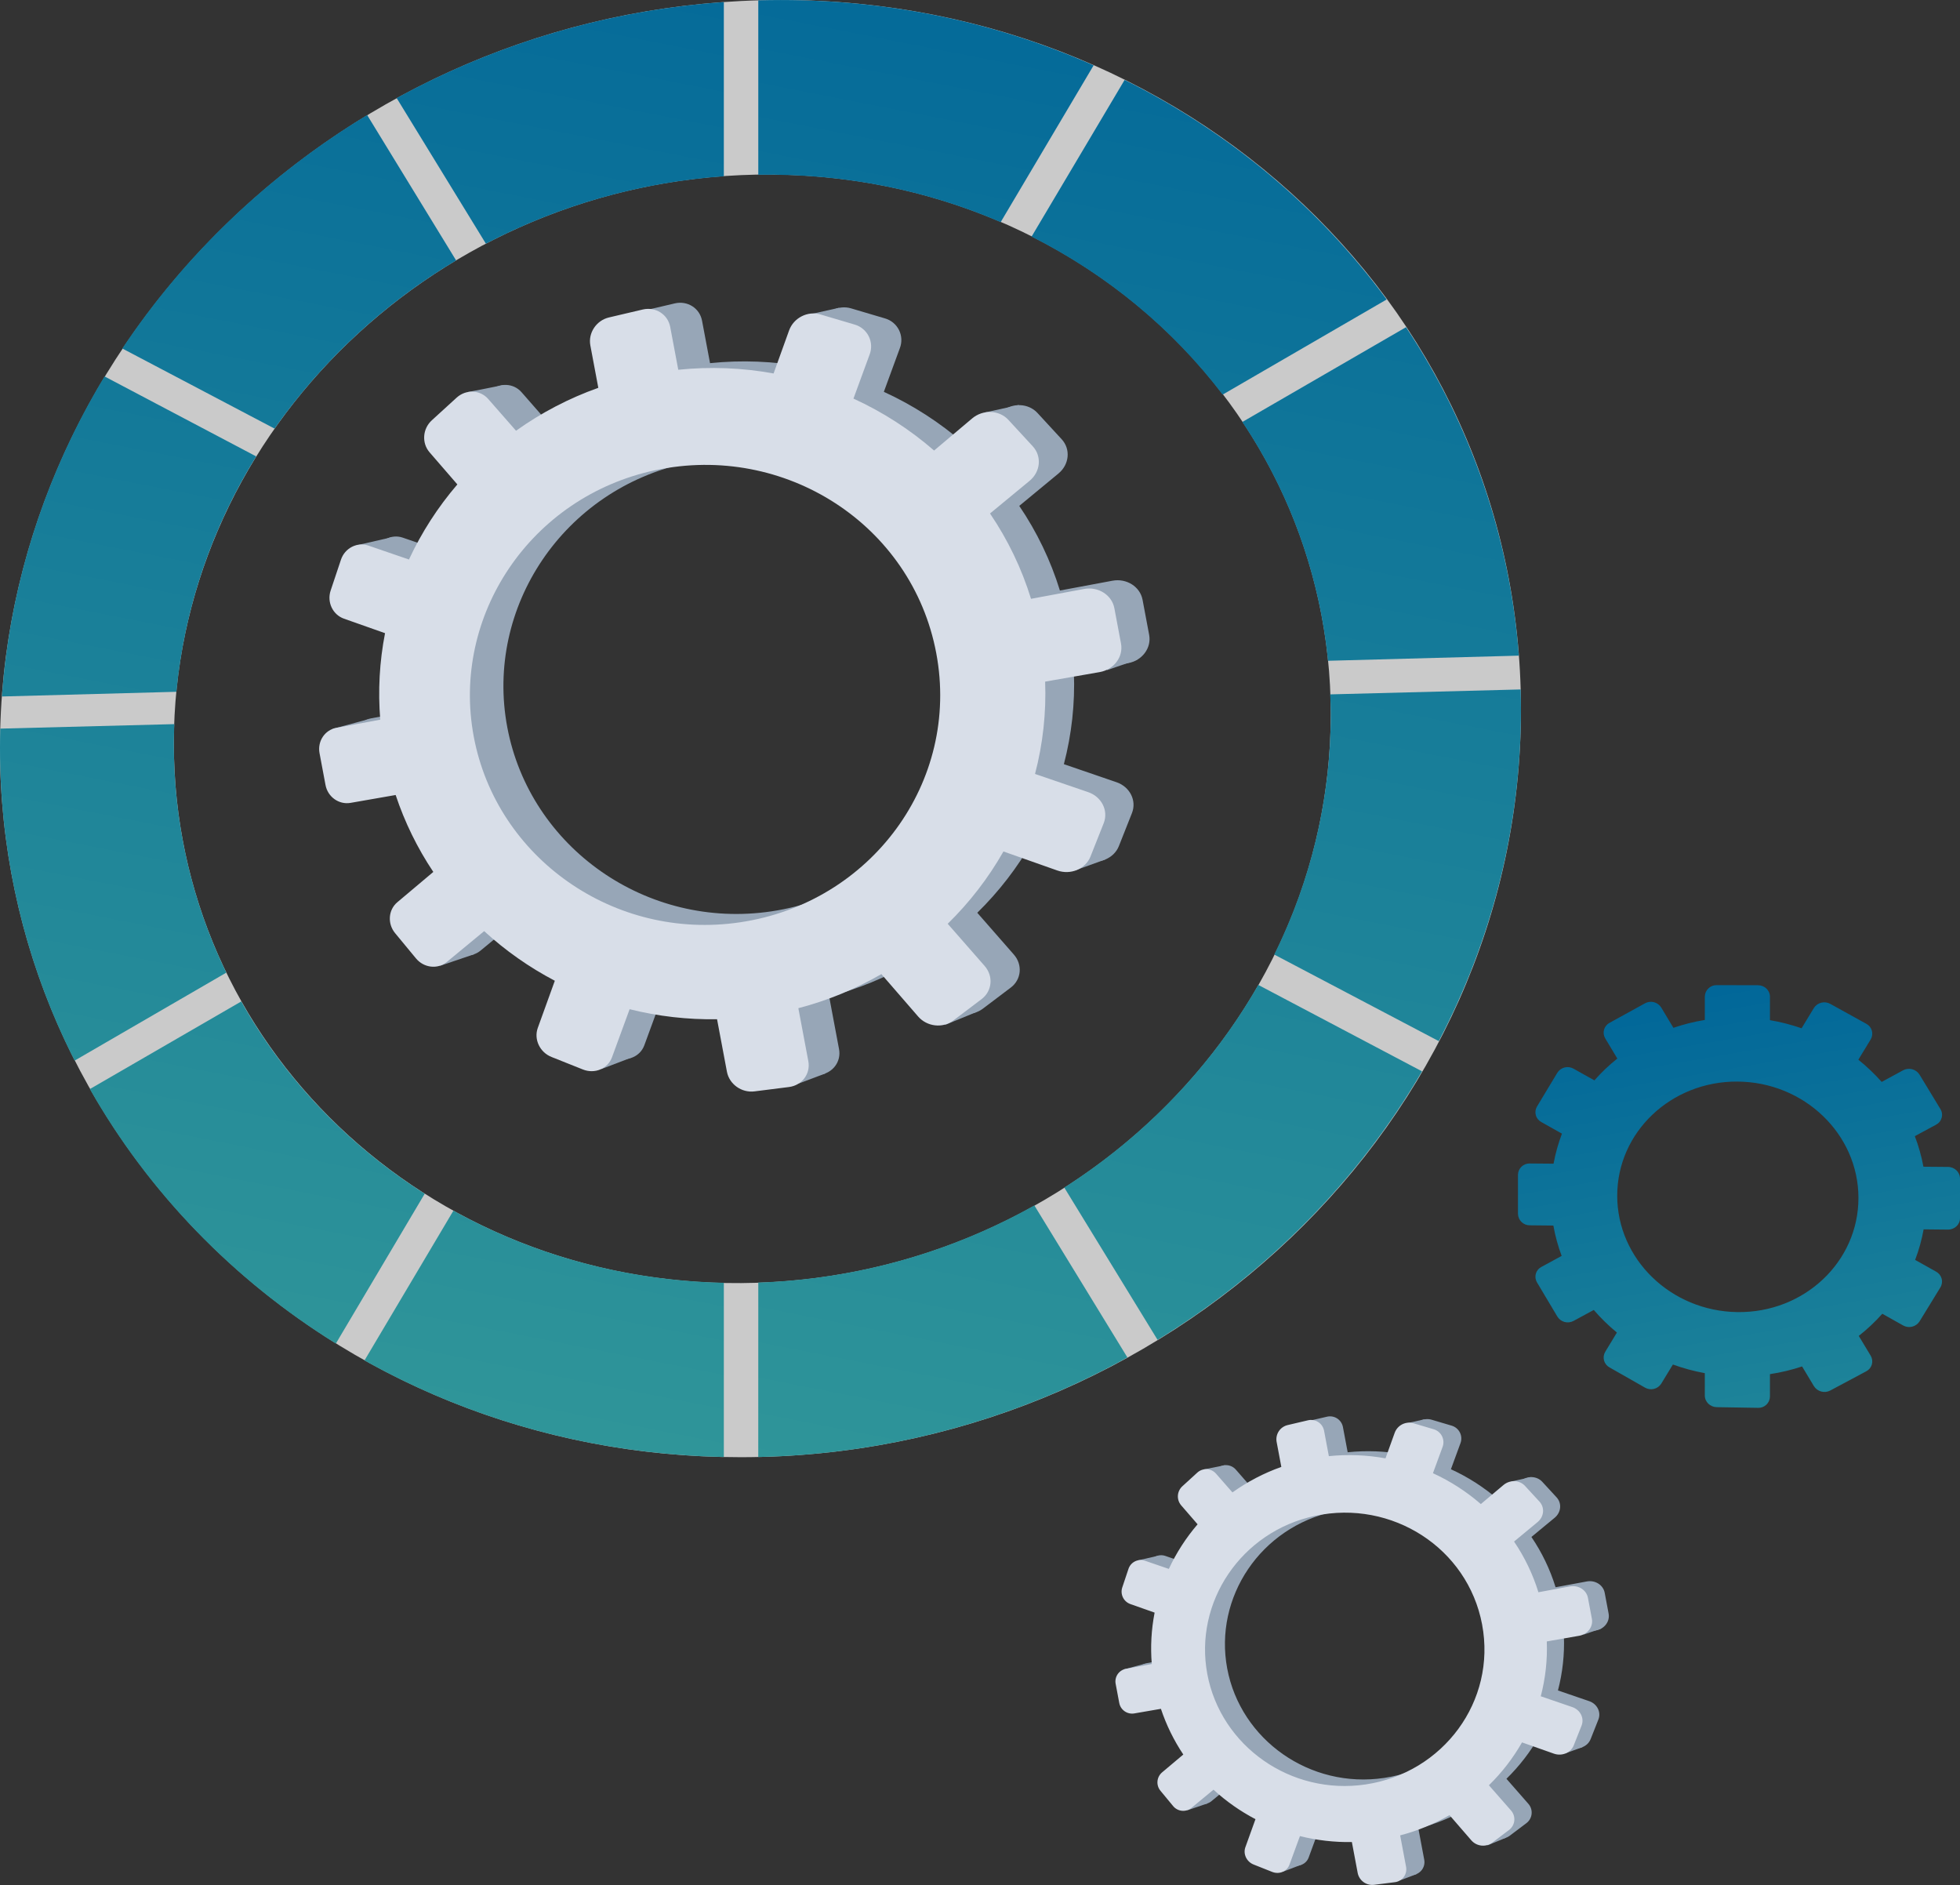 <?xml version="1.0" encoding="UTF-8"?> <svg xmlns="http://www.w3.org/2000/svg" width="547" height="526" viewBox="0 0 547 526" fill="none"><rect x="0" y="0" width="547" height="526" fill="#333333" stroke="none"/> <g clip-path="url(#clip0_336_609)"> <path opacity="0.74" d="M206.815 0.279C325.627 -5.617 424.47 82.825 424.47 197.974C424.47 313.123 325.627 406.539 206.815 406.622C91.307 406.702 -0.008 318.066 -0.008 208.653C-0.008 99.24 91.307 6.01 206.815 0.279ZM206.815 358.038C296.908 357.449 371.392 286.377 371.392 199.31C371.392 112.242 296.908 44.918 206.815 48.863C118.634 52.723 48.514 123.683 48.514 207.433C48.514 291.183 118.634 358.614 206.815 358.038V358.038Z" fill="white"></path> <path d="M351.155 274.83L396.866 298.95C379.06 329.401 353.578 355.185 323.057 373.882L297.019 331.377C319.443 317.037 338.125 297.609 351.155 274.83Z" fill="url(#paint0_linear_336_609)"></path> <path d="M76.62 119.596L34.13 97.243C51.555 71.11 74.927 48.755 102.466 32.099L127.293 72.665C107.284 84.579 90.018 100.57 76.62 119.596V119.596Z" fill="url(#paint1_linear_336_609)"></path> <path d="M341.213 110.118C327.201 91.75 308.973 76.66 287.889 66.03L313.863 22.296C343.025 36.828 368.105 57.855 386.993 83.569L341.213 110.118Z" fill="url(#paint2_linear_336_609)"></path> <path d="M371.392 199.31C371.392 197.447 371.31 195.605 371.242 193.76L424.387 192.388C424.441 194.243 424.468 196.105 424.47 197.974C424.47 231.083 416.187 262.529 401.536 290.517L355.623 266.363C365.713 245.922 371.392 223.187 371.392 199.31Z" fill="url(#paint3_linear_336_609)"></path> <path d="M48.514 207.433C48.48 229.592 53.486 251.468 63.154 271.414L20.817 295.961C7.075 268.896 -0.058 238.97 -6.43134e-05 208.627C-6.43134e-05 206.851 0.025 205.08 0.075 203.315L48.651 202.062C48.589 203.865 48.514 205.64 48.514 207.433Z" fill="url(#paint4_linear_336_609)"></path> <path d="M67.325 279.45C79.532 301.129 97.16 319.546 118.531 333.098L93.73 374.915C65.055 357.12 41.424 332.688 25.075 303.896L67.325 279.45Z" fill="url(#paint5_linear_336_609)"></path> <path d="M71.49 127.352C59.324 147.021 51.504 169.337 49.228 193.039L0.531 194.349C2.86 162.144 13.007 131.768 29.172 105.038L71.49 127.352Z" fill="url(#paint6_linear_336_609)"></path> <path d="M211.624 357.89C238.661 356.975 265.083 349.591 288.666 336.359L314.639 378.791C283.069 396.269 247.708 405.803 211.616 406.57L211.624 357.89Z" fill="url(#paint7_linear_336_609)"></path> <path d="M126.539 337.827C148.689 350.102 174.388 357.358 202.01 357.952V406.567C165.225 405.807 131.062 396.064 101.721 379.631L126.539 337.827Z" fill="url(#paint8_linear_336_609)"></path> <path d="M279.267 61.989C258.678 53.114 235.752 48.39 211.624 48.767V0.098C245.062 -0.85 276.855 5.69 305.209 18.237L279.267 61.989Z" fill="url(#paint9_linear_336_609)"></path> <path d="M370.619 184.386C368.242 160.553 360.03 137.669 346.706 117.751L392.398 91.303C410.57 118.663 421.412 150.217 423.888 182.952L370.619 184.386Z" fill="url(#paint10_linear_336_609)"></path> <path d="M202.01 49.188C178.814 50.832 156.208 57.236 135.604 67.999L110.698 27.36C138.841 11.957 169.993 2.819 202.01 0.576V49.188Z" fill="url(#paint11_linear_336_609)"></path> <path d="M426.924 324.662L433.569 324.716C434.094 321.858 434.879 319.053 435.914 316.337L430.152 313.097C429.781 312.899 429.453 312.628 429.19 312.301C428.927 311.973 428.733 311.595 428.621 311.19C428.508 310.786 428.479 310.362 428.535 309.946C428.592 309.53 428.732 309.129 428.948 308.769L434.63 299.335C435.091 298.605 435.815 298.08 436.653 297.869C437.491 297.658 438.379 297.777 439.131 298.201L444.966 301.467C446.917 299.255 449.058 297.217 451.365 295.377L447.982 289.741C447.766 289.381 447.626 288.98 447.571 288.564C447.515 288.147 447.545 287.724 447.658 287.32C447.772 286.915 447.966 286.538 448.23 286.211C448.494 285.883 448.821 285.613 449.193 285.416L459.089 279.967C459.851 279.546 460.745 279.434 461.588 279.652C462.43 279.871 463.156 280.405 463.616 281.142L467.015 286.806C469.87 285.829 472.803 285.095 475.782 284.613V278.068C475.792 277.641 475.885 277.22 476.058 276.83C476.23 276.439 476.478 276.087 476.787 275.792C477.096 275.497 477.461 275.266 477.86 275.112C478.258 274.958 478.684 274.884 479.111 274.895L490.622 274.921C492.465 274.921 493.961 276.355 493.961 278.114V284.672C496.961 285.178 499.913 285.935 502.786 286.935L506.218 281.279C506.688 280.539 507.425 280.007 508.277 279.792C509.129 279.577 510.031 279.696 510.797 280.124L520.84 285.677C521.218 285.874 521.551 286.147 521.819 286.477C522.087 286.807 522.285 287.189 522.4 287.598C522.516 288.007 522.546 288.436 522.49 288.857C522.433 289.279 522.291 289.684 522.073 290.049L518.63 295.702C520.975 297.579 523.154 299.654 525.143 301.904L531.096 298.666C531.872 298.244 532.78 298.132 533.636 298.355C534.491 298.577 535.23 299.116 535.701 299.862L541.538 309.477C541.76 309.841 541.905 310.247 541.963 310.669C542.02 311.092 541.99 311.522 541.874 311.932C541.758 312.342 541.558 312.724 541.288 313.054C541.017 313.384 540.681 313.654 540.301 313.849L534.391 317.037C535.452 319.8 536.256 322.654 536.793 325.564L543.619 325.621C545.486 325.621 547 327.083 547 328.856V339.935C547 341.708 545.486 343.129 543.619 343.111L536.848 343.041C536.325 345.95 535.532 348.805 534.479 351.568L540.301 354.826C540.679 355.025 541.013 355.299 541.282 355.631C541.551 355.963 541.749 356.346 541.865 356.757C541.981 357.168 542.012 357.598 541.955 358.021C541.899 358.444 541.757 358.852 541.538 359.218L535.706 368.732C535.228 369.471 534.483 369.998 533.626 370.205C532.769 370.412 531.865 370.282 531.101 369.843L525.319 366.593C523.316 368.843 521.116 370.912 518.746 372.773L522.073 378.295C522.291 378.658 522.433 379.062 522.49 379.482C522.546 379.902 522.516 380.329 522.4 380.737C522.285 381.144 522.087 381.524 521.818 381.853C521.55 382.181 521.217 382.451 520.84 382.646L510.797 388.01C510.019 388.422 509.112 388.523 508.262 388.293C507.412 388.062 506.681 387.518 506.218 386.77L502.931 381.295C500.008 382.266 497.007 382.984 493.961 383.442V389.713C493.953 390.139 493.86 390.559 493.686 390.949C493.513 391.338 493.264 391.689 492.953 391.981C492.641 392.273 492.275 392.5 491.875 392.649C491.475 392.798 491.049 392.865 490.622 392.847L479.111 392.658C477.273 392.63 475.782 391.18 475.782 389.423V383.165C472.749 382.618 469.768 381.813 466.872 380.76L463.616 386.111C463.148 386.841 462.416 387.362 461.573 387.566C460.729 387.769 459.839 387.64 459.089 387.204L449.193 381.571C448.822 381.371 448.495 381.098 448.231 380.768C447.968 380.439 447.774 380.06 447.661 379.654C447.548 379.248 447.518 378.823 447.573 378.406C447.628 377.988 447.767 377.586 447.982 377.223L451.251 371.838C448.921 369.926 446.761 367.818 444.795 365.536L439.131 368.6C438.367 369.01 437.475 369.112 436.637 368.885C435.8 368.658 435.082 368.12 434.63 367.381L428.948 357.844C428.732 357.485 428.592 357.086 428.535 356.671C428.479 356.256 428.508 355.835 428.621 355.431C428.734 355.028 428.927 354.652 429.191 354.326C429.454 354.001 429.781 353.732 430.152 353.536L435.828 350.451C434.803 347.704 434.029 344.869 433.517 341.982L426.924 341.914C426.066 341.919 425.24 341.586 424.626 340.988C424.011 340.39 423.657 339.575 423.639 338.718V327.801C423.645 327.379 423.736 326.962 423.905 326.575C424.074 326.188 424.318 325.838 424.624 325.546C424.93 325.254 425.29 325.026 425.685 324.874C426.08 324.722 426.501 324.65 426.924 324.662ZM484.863 301.805C466.313 301.705 451.336 315.962 451.336 333.654C451.336 351.345 466.313 365.872 484.863 366.13C503.5 366.389 518.658 352.118 518.658 334.284C518.658 316.451 503.495 301.906 484.863 301.805V301.805Z" fill="url(#paint12_linear_336_609)"></path> <path d="M103.541 200.454L115.673 198.201C115.016 190.198 115.461 182.142 116.996 174.259L105.624 170.247C102.518 169.149 100.869 165.668 101.941 162.467L104.788 153.922C105.865 150.7 109.272 148.951 112.406 150.026L123.612 153.865C127.104 146.359 131.61 139.365 137.005 133.081L129.301 124.185C127.091 121.632 127.373 117.676 129.936 115.335L136.785 109.082C139.373 106.715 143.295 106.87 145.542 109.433L153.238 118.218C160.239 113.217 167.906 109.216 176.016 106.333L173.811 94.61C173.161 91.153 175.46 87.683 178.957 86.858L188.314 84.66C191.858 83.828 195.27 85.985 195.927 89.484L198.159 101.336C206.957 100.431 215.84 100.779 224.541 102.369L228.827 90.484C230.085 86.988 233.971 84.996 237.507 86.042L246.97 88.845C247.813 89.083 248.596 89.494 249.271 90.052C249.945 90.609 250.496 91.3 250.888 92.082C251.279 92.864 251.503 93.719 251.546 94.591C251.588 95.465 251.447 96.337 251.133 97.152L246.665 109.338C254.755 113.037 262.271 117.879 268.98 123.714L279.536 114.831C282.529 112.312 287.009 112.488 289.538 115.234L296.292 122.562C298.839 125.327 298.44 129.608 295.407 132.122L284.457 141.166C289.39 148.434 293.214 156.393 295.805 164.782L310.461 162.046C314.406 161.314 318.178 163.697 318.869 167.371L320.707 177.146C321.398 180.82 318.742 184.36 314.787 185.05L299.706 187.682C300.034 196.291 299.091 204.902 296.908 213.237L311.603 218.273C315.351 219.564 317.282 223.417 315.905 226.89L312.263 236.088C310.896 239.535 306.773 241.256 303.061 239.948L288.164 234.69C283.979 242.044 278.787 248.779 272.739 254.702L282.951 266.366C285.438 269.208 285.055 273.342 282.096 275.572L274.271 281.486C271.346 283.698 266.992 283.189 264.544 280.362L254.386 268.632C247.182 272.791 239.45 275.963 231.398 278.063L234.16 292.749C234.817 296.248 232.412 299.452 228.801 299.909L219.255 301.116C215.688 301.565 212.279 299.126 211.629 295.666L208.898 281.145C200.745 281.279 192.609 280.346 184.698 278.373L179.822 291.672C178.657 294.85 175.048 296.359 171.769 295.051L163.092 291.594C159.846 290.302 158.143 286.7 159.279 283.545L163.985 270.484C156.899 266.769 150.325 262.152 144.429 256.748L134.09 265.275C131.554 267.371 127.73 266.926 125.548 264.288L119.771 257.299C117.607 254.679 117.878 250.855 120.384 248.746L130.358 240.354C125.942 233.756 122.435 226.595 119.931 219.063L107.444 221.241C104.227 221.805 101.123 219.583 100.502 216.283L98.85 207.498C98.237 204.209 100.328 201.051 103.541 200.454ZM215.326 254.302C251.469 248.907 276.275 215.472 269.565 179.802C262.856 144.132 227.52 121.57 191.791 129.158C157.278 136.499 135.258 169.43 141.574 202.937C147.89 236.445 180.414 259.516 215.326 254.302Z" fill="#97A6B7"></path> <path d="M225.589 87.802L234.17 85.884L238.604 93.057L225.589 87.802Z" fill="#97A6B7"></path> <path d="M140.595 107.423L130.653 109.389L132.032 116.725L140.595 107.423Z" fill="#97A6B7"></path> <path d="M109.287 149.92L99.433 152.181L102.958 157.266L109.287 149.92Z" fill="#97A6B7"></path> <path d="M102.702 200.72L92.822 203.392L97.012 207.635L102.702 200.72Z" fill="#97A6B7"></path> <path d="M132.302 266.283L122.833 269.494L120.149 261.787L132.302 266.283Z" fill="#97A6B7"></path> <path d="M176.27 295.088L167.829 298.31L165.924 291.997L176.27 295.088Z" fill="#97A6B7"></path> <path d="M222.869 302.361L230.453 299.503L221.818 290.76L222.869 302.361Z" fill="#97A6B7"></path> <path d="M263.785 285.972L272.565 282.378L263.912 275.174L263.785 285.972Z" fill="#97A6B7"></path> <path d="M284.4 113.002L274.924 115.087L280.002 121.317L284.4 113.002Z" fill="#97A6B7"></path> <path d="M317.404 184.086L308.908 187.011L308.261 179.745L317.404 184.086Z" fill="#97A6B7"></path> <path d="M308.46 239.837L300.182 242.827L298.425 237.308L308.46 239.837Z" fill="#97A6B7"></path> <path d="M93.888 203.09L106.121 200.819C105.459 192.75 105.908 184.63 107.457 176.683L95.99 172.634C92.858 171.528 91.196 168.02 92.275 164.792L95.154 156.178C96.241 152.93 99.676 151.168 102.837 152.25L114.135 156.126C117.656 148.559 122.2 141.509 127.64 135.174L119.874 126.203C117.645 123.619 117.93 119.64 120.514 117.281L127.42 110.976C130.031 108.591 133.987 108.746 136.249 111.33L144.015 120.195C151.072 115.153 158.801 111.121 166.977 108.217L164.756 96.398C164.099 92.91 166.418 89.422 169.933 88.585L179.369 86.368C182.941 85.53 186.381 87.703 187.044 91.23L189.293 103.178C198.165 102.264 207.121 102.612 215.895 104.212L220.215 92.217C221.486 88.693 225.392 86.685 228.97 87.742L238.511 90.566C239.359 90.808 240.147 91.224 240.824 91.787C241.502 92.349 242.056 93.047 242.449 93.834C242.842 94.622 243.067 95.483 243.108 96.362C243.15 97.241 243.008 98.119 242.691 98.941L238.187 111.227C246.345 114.955 253.923 119.835 260.689 125.717L271.323 116.748C274.341 114.211 278.858 114.387 281.418 117.154L288.231 124.541C290.799 127.329 290.398 131.644 287.338 134.171L276.296 143.284C281.272 150.611 285.129 158.635 287.739 167.094L302.522 164.35C306.504 163.611 310.304 166.014 311 169.72L312.853 179.577C313.549 183.282 310.873 186.851 306.887 187.546L291.679 190.202C292.01 198.88 291.059 207.56 288.858 215.963L303.679 221.035C307.459 222.327 309.405 226.223 308.018 229.722L304.337 239.005C302.96 242.483 298.803 244.222 295.06 242.899L280.046 237.597C275.827 245.012 270.591 251.803 264.492 257.774L274.786 269.531C277.297 272.396 276.909 276.559 273.927 278.812L266.037 284.775C263.086 287.005 258.699 286.494 256.229 283.641L245.981 271.82C238.718 276.013 230.922 279.211 222.804 281.329L225.589 296.108C226.252 299.635 223.826 302.865 220.184 303.325L210.56 304.542C206.962 304.997 203.525 302.537 202.87 299.049L200.116 284.409C191.895 284.545 183.692 283.605 175.716 281.613L170.798 295.023C169.623 298.227 165.983 299.749 162.675 298.431L153.929 294.945C150.657 293.654 148.938 290.013 150.085 286.83L154.84 273.673C147.696 269.926 141.068 265.271 135.123 259.823L124.697 268.43C122.139 270.541 118.285 270.092 116.09 267.435L110.266 260.387C108.083 257.746 108.358 253.891 110.884 251.764L120.93 243.305C116.479 236.652 112.943 229.431 110.418 221.838L97.83 224.037C94.584 224.603 91.455 222.363 90.841 219.037L89.18 210.188C88.54 206.862 90.645 203.679 93.888 203.09ZM206.61 257.351C243.041 251.925 268.054 218.213 261.29 182.251C254.526 146.289 218.895 123.546 182.873 131.208C148.073 138.608 125.869 171.807 132.224 205.586C138.579 239.364 171.406 262.619 206.61 257.351Z" fill="#D8DEE8"></path> <path d="M319.904 464.122L327.113 462.784C326.72 458.029 326.982 453.242 327.89 448.557L321.134 446.172C320.237 445.839 319.506 445.17 319.097 444.306C318.687 443.442 318.633 442.453 318.944 441.55L320.639 436.475C320.781 436.024 321.011 435.606 321.316 435.244C321.621 434.882 321.995 434.584 322.416 434.368C322.837 434.152 323.297 434.021 323.77 433.984C324.242 433.946 324.717 434.003 325.167 434.15L331.827 436.431C333.9 431.971 336.576 427.816 339.781 424.083L335.205 418.797C334.575 418.042 334.262 417.072 334.332 416.092C334.402 415.112 334.849 414.197 335.58 413.539L339.66 409.833C340.011 409.499 340.427 409.239 340.881 409.068C341.335 408.897 341.819 408.819 342.304 408.839C342.789 408.859 343.266 408.975 343.705 409.182C344.144 409.389 344.537 409.681 344.86 410.043L349.434 415.267C353.589 412.296 358.141 409.92 362.956 408.208L361.647 401.232C361.474 400.22 361.694 399.181 362.262 398.325C362.83 397.47 363.703 396.863 364.704 396.627L370.264 395.335C370.75 395.21 371.256 395.185 371.752 395.263C372.248 395.341 372.723 395.52 373.147 395.788C373.571 396.057 373.935 396.409 374.217 396.823C374.499 397.238 374.693 397.706 374.786 398.198L376.111 405.242C381.339 404.704 386.617 404.91 391.787 405.854L394.332 398.785C394.702 397.778 395.438 396.947 396.394 396.458C397.35 395.969 398.456 395.858 399.491 396.147L405.113 397.813C405.612 397.956 406.077 398.201 406.476 398.532C406.875 398.863 407.201 399.274 407.433 399.738C407.665 400.202 407.797 400.709 407.822 401.227C407.847 401.745 407.764 402.262 407.577 402.746L404.924 409.981C409.73 412.174 414.195 415.045 418.182 418.507L424.452 413.231C426.23 411.732 428.894 411.838 430.405 413.469L434.415 417.823C435.929 419.466 435.694 422.008 433.897 423.507L427.392 428.879C430.323 433.197 432.596 437.925 434.135 442.909L442.846 441.294C445.191 440.857 447.43 442.273 447.842 444.457L448.934 450.265C449.346 452.446 447.767 454.552 445.416 454.96L436.457 456.526C436.652 461.641 436.092 466.756 434.796 471.709L443.527 474.698C445.753 475.473 446.892 477.757 446.081 479.819L443.917 485.284C443.105 487.333 440.656 488.359 438.451 487.578L429.598 484.47C427.106 488.838 424.018 492.838 420.422 496.356L426.489 503.283C426.839 503.665 427.105 504.116 427.27 504.607C427.435 505.097 427.495 505.617 427.446 506.133C427.397 506.648 427.241 507.147 426.987 507.599C426.733 508.05 426.387 508.443 425.971 508.753L421.312 512.267C420.439 512.897 419.362 513.178 418.292 513.054C417.222 512.931 416.238 512.412 415.532 511.6L409.498 504.624C405.218 507.096 400.623 508.981 395.838 510.228L397.48 518.951C397.57 519.442 397.558 519.945 397.444 520.431C397.331 520.916 397.118 521.373 396.819 521.772C396.52 522.172 396.141 522.505 395.707 522.752C395.273 522.998 394.792 523.152 394.296 523.204L388.624 523.92C387.6 524.048 386.565 523.785 385.726 523.186C384.887 522.587 384.304 521.694 384.094 520.685L382.471 512.055C377.641 512.132 372.821 511.58 368.133 510.412L365.227 518.318C364.535 520.207 362.392 521.104 360.443 520.326L355.287 518.259C353.358 517.484 352.346 515.352 353.022 513.476L355.817 505.725C351.608 503.518 347.703 500.775 344.2 497.565L338.058 502.634C337.686 502.929 337.26 503.147 336.804 503.277C336.348 503.407 335.87 503.446 335.399 503.391C334.928 503.337 334.472 503.19 334.057 502.96C333.643 502.729 333.278 502.419 332.984 502.048L329.552 497.906C328.928 497.182 328.617 496.242 328.686 495.29C328.754 494.338 329.196 493.451 329.917 492.824L335.842 487.829C333.218 483.905 331.134 479.647 329.647 475.168L322.229 476.46C321.292 476.606 320.335 476.379 319.563 475.828C318.792 475.277 318.267 474.447 318.103 473.515L317.122 468.298C316.937 467.376 317.126 466.419 317.648 465.636C318.17 464.853 318.981 464.309 319.904 464.122V464.122ZM386.323 496.115C407.808 492.909 422.534 473.044 418.547 451.849C414.561 430.654 393.566 417.254 372.34 421.768C351.834 426.127 338.751 445.694 342.494 465.6C346.237 485.506 365.579 499.211 386.323 496.115Z" fill="#97A6B7"></path> <path d="M392.419 397.19L397.518 396.051L400.151 400.314L392.419 397.19Z" fill="#97A6B7"></path> <path d="M341.922 408.849L336.013 410.017L336.833 414.373L341.922 408.849Z" fill="#97A6B7"></path> <path d="M323.319 434.096L317.463 435.439L319.56 438.462L323.319 434.096Z" fill="#97A6B7"></path> <path d="M319.407 464.277L313.536 465.866L316.027 468.388L319.407 464.277Z" fill="#97A6B7"></path> <path d="M336.994 503.231L331.369 505.141L329.774 500.562L336.994 503.231Z" fill="#97A6B7"></path> <path d="M363.117 520.347L358.103 522.262L356.969 518.51L363.117 520.347Z" fill="#97A6B7"></path> <path d="M390.804 524.667L395.308 522.969L390.177 517.773L390.804 524.667Z" fill="#97A6B7"></path> <path d="M415.113 514.931L420.328 512.794L415.188 508.515L415.113 514.931Z" fill="#97A6B7"></path> <path d="M427.361 412.164L421.729 413.402L424.747 417.104L427.361 412.164Z" fill="#97A6B7"></path> <path d="M446.969 454.397L441.922 456.133L441.536 451.815L446.969 454.397Z" fill="#97A6B7"></path> <path d="M441.655 487.522L436.737 489.297L435.694 486.015L441.655 487.522Z" fill="#97A6B7"></path> <path d="M314.171 465.68L321.439 464.329C321.045 459.535 321.312 454.71 322.231 449.989L315.421 447.586C314.518 447.25 313.783 446.577 313.37 445.708C312.958 444.839 312.902 443.844 313.213 442.935L314.924 437.819C315.068 437.365 315.301 436.945 315.61 436.582C315.918 436.22 316.295 435.921 316.719 435.705C317.144 435.489 317.607 435.359 318.082 435.322C318.557 435.286 319.035 435.344 319.487 435.493L326.202 437.793C328.295 433.297 330.995 429.108 334.226 425.344L329.611 420.016C328.976 419.255 328.661 418.277 328.732 417.289C328.803 416.3 329.254 415.377 329.992 414.714L334.094 410.967C334.449 410.631 334.868 410.368 335.327 410.196C335.785 410.024 336.274 409.945 336.763 409.965C337.252 409.985 337.733 410.103 338.176 410.311C338.618 410.52 339.015 410.815 339.341 411.179L343.952 416.445C348.145 413.45 352.737 411.055 357.596 409.329L356.275 402.306C356.098 401.285 356.318 400.234 356.891 399.369C357.464 398.505 358.347 397.892 359.358 397.656L364.963 396.338C365.453 396.212 365.964 396.187 366.464 396.266C366.964 396.345 367.443 396.525 367.87 396.796C368.298 397.067 368.665 397.422 368.949 397.84C369.234 398.258 369.429 398.73 369.523 399.226L370.859 406.327C376.13 405.785 381.452 405.992 386.665 406.942L389.232 399.816C389.601 398.798 390.342 397.956 391.305 397.459C392.269 396.962 393.385 396.847 394.43 397.136L400.099 398.816C400.603 398.959 401.071 399.206 401.474 399.54C401.877 399.874 402.206 400.288 402.44 400.756C402.674 401.224 402.807 401.735 402.832 402.258C402.857 402.78 402.772 403.302 402.584 403.79L399.907 411.089C404.754 413.304 409.256 416.204 413.275 419.698L419.598 414.378C421.392 412.869 424.076 412.975 425.591 414.618L429.637 419.011C431.164 420.667 430.931 423.23 429.106 424.732L422.547 430.158C425.503 434.511 427.794 439.278 429.344 444.304L438.13 442.674C440.493 442.235 442.75 443.661 443.164 445.862L444.267 451.717C444.678 453.916 443.089 456.037 440.721 456.451L431.684 458.03C431.877 463.186 431.31 468.342 429.999 473.334L438.8 476.349C441.044 477.124 442.201 479.431 441.388 481.517L439.204 487.028C438.386 489.095 435.916 490.129 433.69 489.353L424.768 486.204C422.26 490.6 419.151 494.625 415.529 498.164L421.646 505.141C421.999 505.525 422.268 505.98 422.434 506.474C422.601 506.969 422.662 507.493 422.613 508.012C422.564 508.532 422.407 509.035 422.151 509.491C421.895 509.946 421.547 510.342 421.128 510.655L416.44 514.197C415.561 514.832 414.475 515.115 413.396 514.99C412.318 514.866 411.325 514.343 410.614 513.525L404.528 506.497C400.212 508.989 395.581 510.89 390.757 512.148L392.411 520.933C392.504 521.428 392.494 521.937 392.38 522.427C392.266 522.917 392.051 523.379 391.749 523.782C391.447 524.185 391.064 524.522 390.625 524.769C390.186 525.017 389.701 525.172 389.199 525.222L383.481 525.943C382.453 526.071 381.415 525.81 380.571 525.212C379.727 524.613 379.138 523.721 378.92 522.711L377.284 514.011C372.4 514.091 367.527 513.532 362.788 512.35L359.866 520.318C359.169 522.22 357.018 523.124 355.041 522.341L349.843 520.274C347.899 519.499 346.879 517.342 347.56 515.453L350.379 507.629C346.134 505.404 342.197 502.639 338.666 499.402L332.471 504.515C331.714 505.114 330.75 505.387 329.791 505.277C328.832 505.166 327.956 504.679 327.357 503.924L323.896 499.738C323.27 499.007 322.958 498.06 323.027 497.101C323.096 496.142 323.54 495.249 324.263 494.614L330.238 489.586C327.594 485.633 325.493 481.345 323.991 476.835L316.513 478.127C315.568 478.274 314.603 478.046 313.825 477.49C313.047 476.934 312.518 476.096 312.354 475.155L311.365 469.9C311.271 469.439 311.269 468.964 311.36 468.502C311.45 468.041 311.631 467.601 311.891 467.209C312.152 466.817 312.487 466.481 312.879 466.218C313.27 465.956 313.709 465.773 314.171 465.68V465.68ZM381.136 497.932C402.789 494.699 417.649 474.677 413.629 453.306C409.609 431.935 388.443 418.424 367.036 422.977C346.361 427.37 333.17 447.1 336.944 467.161C340.718 487.222 360.22 501.056 381.136 497.932Z" fill="#D8DEE8"></path> </g> <defs> <linearGradient id="paint0_linear_336_609" x1="412.49" y1="-17.33" x2="317.015" y2="468.748" gradientUnits="userSpaceOnUse"> <stop stop-color="#006699"></stop> <stop offset="1" stop-color="#339999"></stop> </linearGradient> <linearGradient id="paint1_linear_336_609" x1="109.471" y1="-60.95" x2="16.121" y2="414.313" gradientUnits="userSpaceOnUse"> <stop stop-color="#006699"></stop> <stop offset="1" stop-color="#339999"></stop> </linearGradient> <linearGradient id="paint2_linear_336_609" x1="356.884" y1="-23.812" x2="263.663" y2="450.797" gradientUnits="userSpaceOnUse"> <stop stop-color="#006699"></stop> <stop offset="1" stop-color="#339999"></stop> </linearGradient> <linearGradient id="paint3_linear_336_609" x1="440.948" y1="-16.397" x2="344.464" y2="474.816" gradientUnits="userSpaceOnUse"> <stop stop-color="#006699"></stop> <stop offset="1" stop-color="#339999"></stop> </linearGradient> <linearGradient id="paint4_linear_336_609" x1="90.544" y1="-61.557" x2="-1.602" y2="407.576" gradientUnits="userSpaceOnUse"> <stop stop-color="#006699"></stop> <stop offset="1" stop-color="#339999"></stop> </linearGradient> <linearGradient id="paint5_linear_336_609" x1="144.406" y1="-49.795" x2="52.776" y2="416.699" gradientUnits="userSpaceOnUse"> <stop stop-color="#006699"></stop> <stop offset="1" stop-color="#339999"></stop> </linearGradient> <linearGradient id="paint6_linear_336_609" x1="79.338" y1="-62.769" x2="-12.965" y2="407.15" gradientUnits="userSpaceOnUse"> <stop stop-color="#006699"></stop> <stop offset="1" stop-color="#339999"></stop> </linearGradient> <linearGradient id="paint7_linear_336_609" x1="341.469" y1="-29.055" x2="246.334" y2="455.291" gradientUnits="userSpaceOnUse"> <stop stop-color="#006699"></stop> <stop offset="1" stop-color="#339999"></stop> </linearGradient> <linearGradient id="paint8_linear_336_609" x1="236.132" y1="-34.365" x2="144.077" y2="434.306" gradientUnits="userSpaceOnUse"> <stop stop-color="#006699"></stop> <stop offset="1" stop-color="#339999"></stop> </linearGradient> <linearGradient id="paint9_linear_336_609" x1="267.606" y1="-37.455" x2="175.677" y2="430.575" gradientUnits="userSpaceOnUse"> <stop stop-color="#006699"></stop> <stop offset="1" stop-color="#339999"></stop> </linearGradient> <linearGradient id="paint10_linear_336_609" x1="418.581" y1="-18.5" x2="322.2" y2="472.196" gradientUnits="userSpaceOnUse"> <stop stop-color="#006699"></stop> <stop offset="1" stop-color="#339999"></stop> </linearGradient> <linearGradient id="paint11_linear_336_609" x1="174.81" y1="-55.351" x2="77.539" y2="439.875" gradientUnits="userSpaceOnUse"> <stop stop-color="#006699"></stop> <stop offset="1" stop-color="#339999"></stop> </linearGradient> <linearGradient id="paint12_linear_336_609" x1="474.762" y1="272.541" x2="510.232" y2="479.073" gradientUnits="userSpaceOnUse"> <stop stop-color="#006699"></stop> <stop offset="1" stop-color="#339999"></stop> </linearGradient> <clipPath id="clip0_336_609"> <rect width="547" height="526" fill="white" transform="matrix(-1 0 0 1 547 0)"></rect> </clipPath> </defs> </svg> 